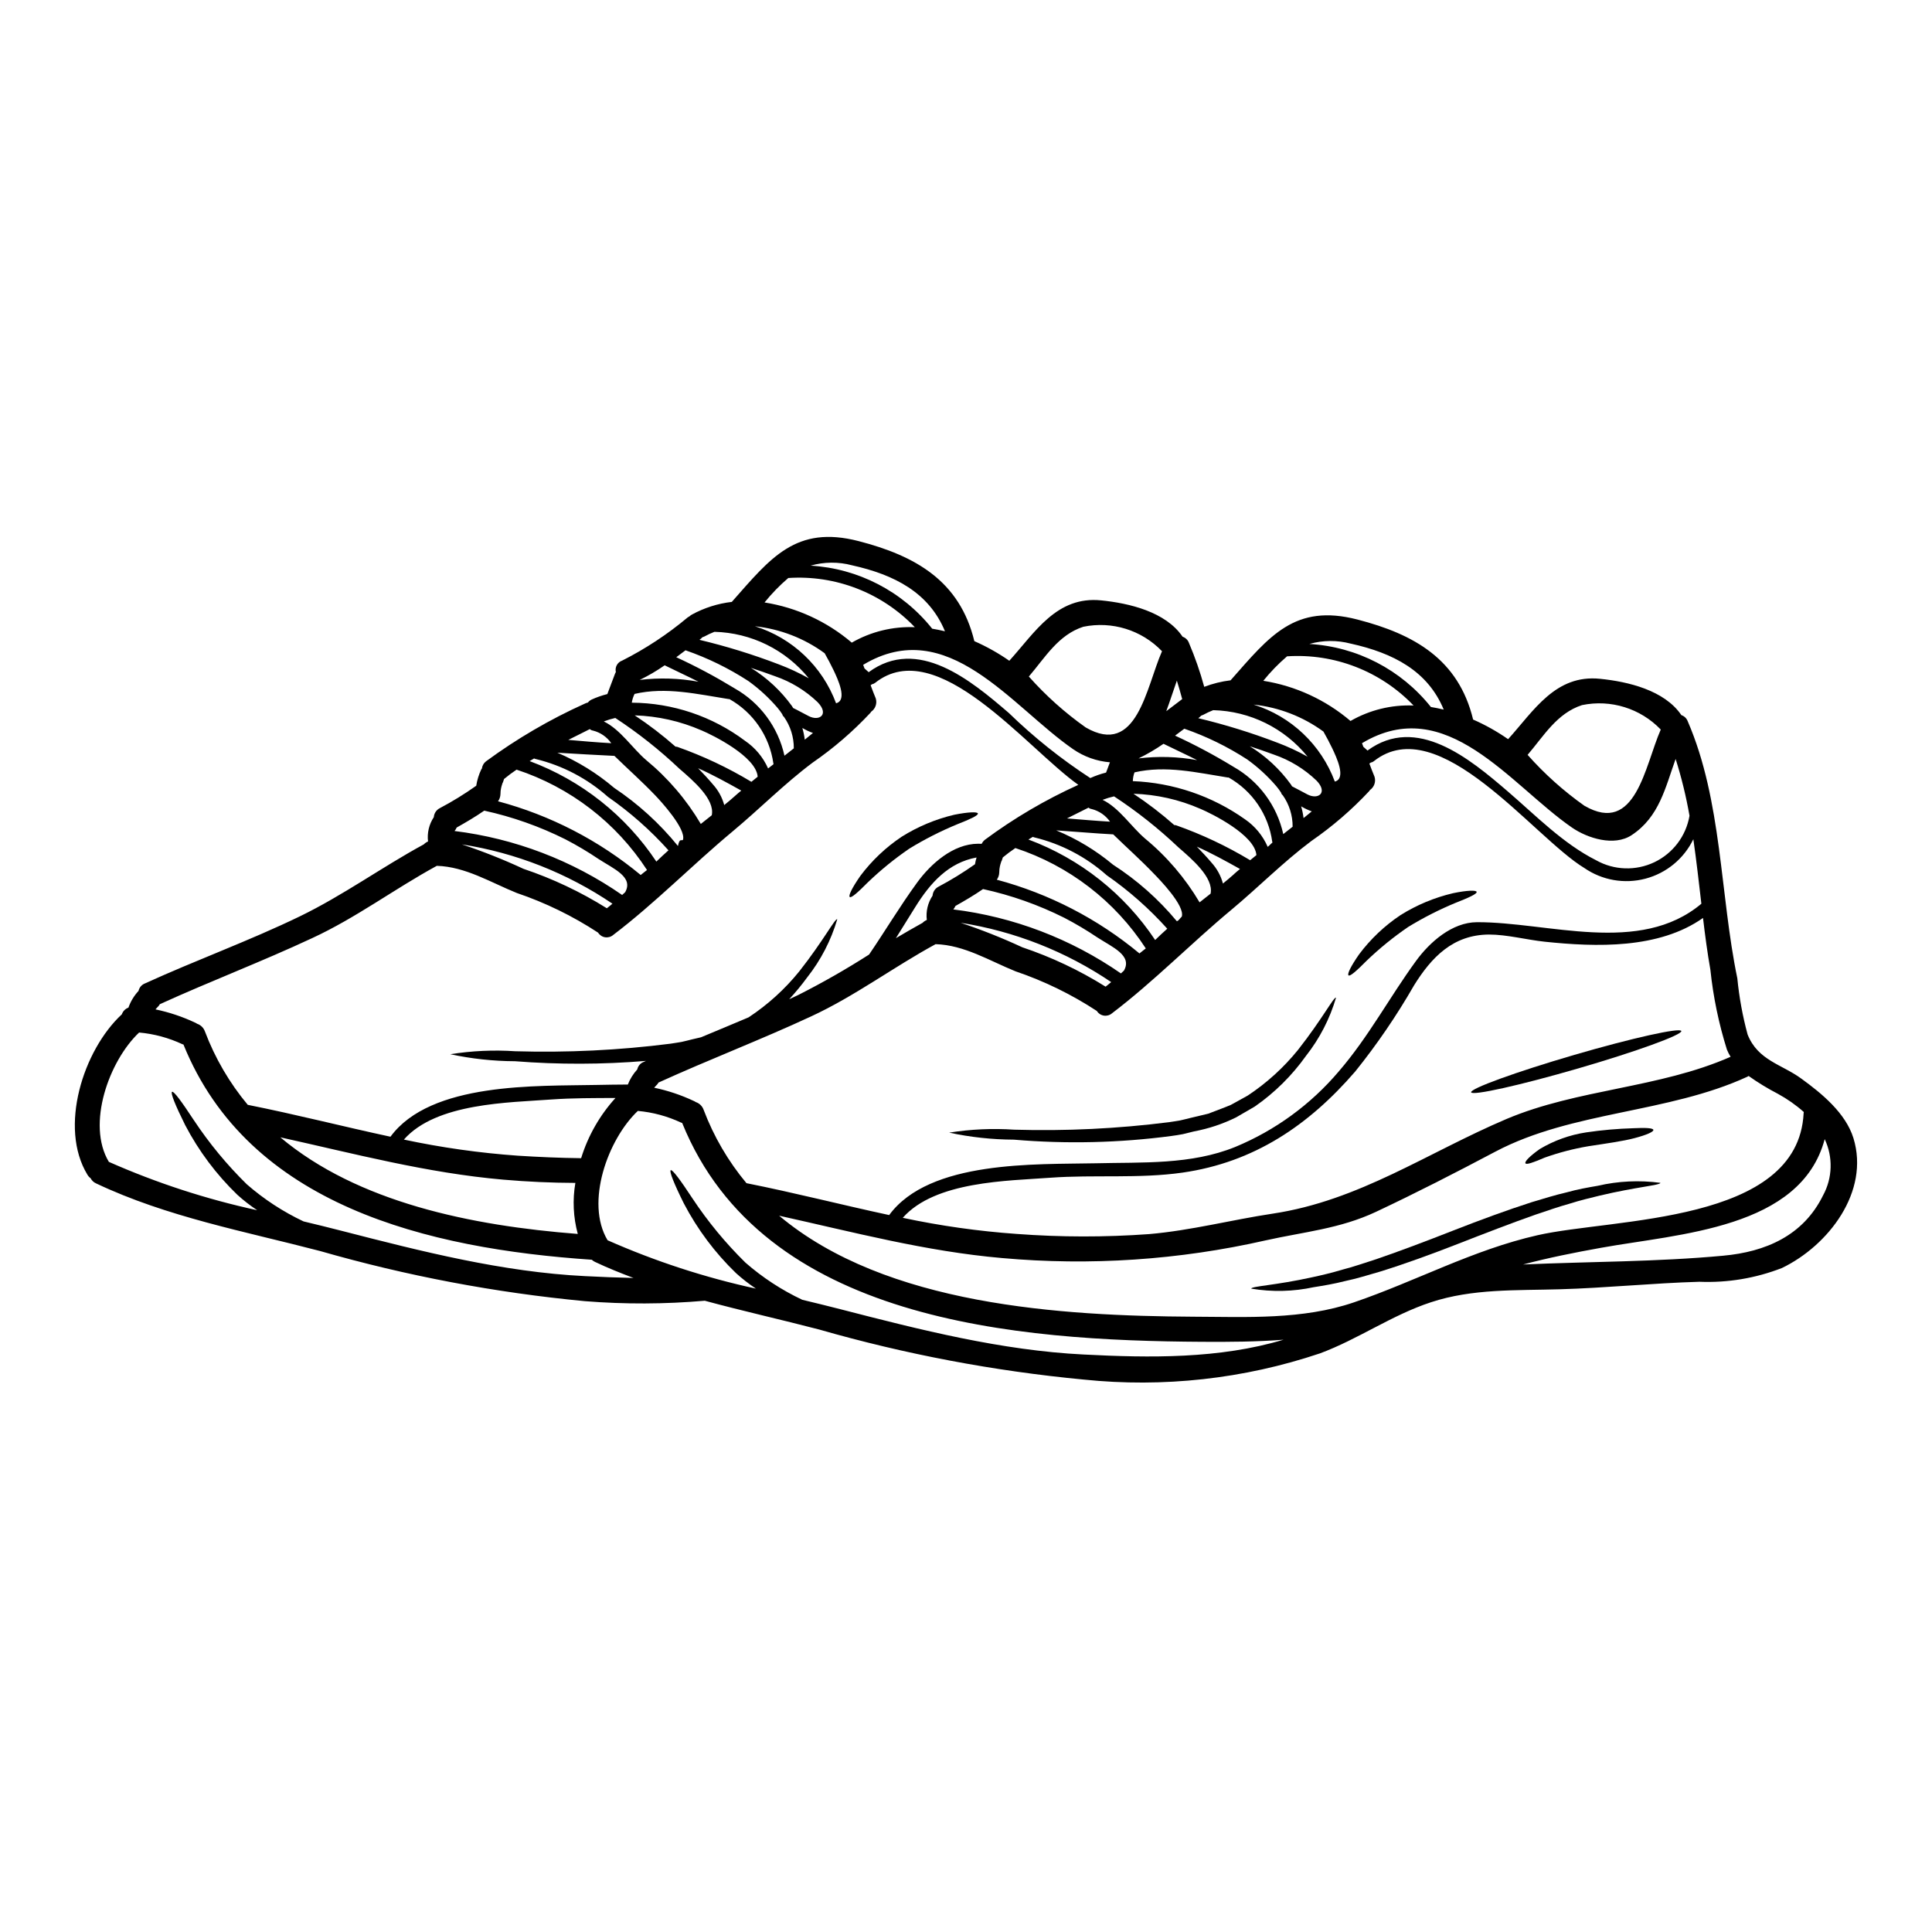 <?xml version="1.0" encoding="UTF-8"?>
<!-- Uploaded to: ICON Repo, www.svgrepo.com, Generator: ICON Repo Mixer Tools -->
<svg fill="#000000" width="800px" height="800px" version="1.1" viewBox="144 144 512 512" xmlns="http://www.w3.org/2000/svg">
 <g>
  <path d="m635.18 445.62c4.359 14.168-6.594 28.457-18.945 34.414-6.965 2.711-14.414 3.957-21.883 3.648-12.371 0.355-24.723 1.641-37.094 1.992-11.375 0.336-23.059-0.195-34.035 3.434-10.379 3.41-19.254 9.781-29.457 13.566v-0.004c-20.133 6.762-41.48 9.121-62.605 6.926-23.738-2.254-47.215-6.695-70.133-13.277-10.023-2.613-20.227-4.891-30.254-7.613h0.004c-10.578 0.922-21.215 0.961-31.801 0.113-23.738-2.254-47.215-6.699-70.133-13.281-19.98-5.223-40.605-9.027-59.375-17.926-0.629-0.273-1.145-0.758-1.457-1.367-0.344-0.254-0.629-0.57-0.844-0.934-7.637-12.547-1.129-33.016 9.121-42.508v-0.004c0.285-0.82 0.926-1.473 1.746-1.77 0.578-1.645 1.488-3.148 2.676-4.426 0.195-0.891 0.816-1.625 1.66-1.965 13.562-6.195 27.641-11.285 41.074-17.789 11.465-5.555 21.734-13.035 32.887-19.098v-0.004c0.312-0.324 0.688-0.578 1.105-0.75-0.277-2.262 0.266-4.547 1.527-6.445 0.074-1.02 0.68-1.926 1.594-2.387 3.328-1.754 6.535-3.727 9.602-5.906 0.02 0 0.035-0.008 0.047-0.023 0.234-1.5 0.684-2.957 1.328-4.328 0.051-0.086 0.109-0.168 0.176-0.246 0.094-0.75 0.484-1.438 1.082-1.898 8.156-5.996 16.914-11.113 26.141-15.273 0.273-0.141 0.562-0.246 0.863-0.312 0.262-0.328 0.594-0.598 0.973-0.785 1.348-0.613 2.746-1.102 4.184-1.461 0.707-1.793 1.328-3.609 2.035-5.398 0.059-0.156 0.133-0.305 0.219-0.445-0.297-1.293 0.43-2.602 1.684-3.031 6.191-3.129 12.004-6.961 17.32-11.414 0.137-0.105 0.285-0.195 0.445-0.266 0.199-0.184 0.422-0.348 0.66-0.488 3.289-1.805 6.898-2.953 10.629-3.383 0.043-0.047 0.066-0.09 0.109-0.133 10.18-11.527 16.863-20.27 33.484-15.98 15.09 3.898 26.82 10.578 30.672 26.512 3.25 1.426 6.356 3.168 9.27 5.199 6.84-7.566 12.57-17.215 24.367-16 7.41 0.754 17.062 3.012 21.555 9.629 0.777 0.262 1.398 0.863 1.68 1.637 1.613 3.785 2.969 7.672 4.051 11.641 2.254-0.855 4.602-1.438 6.992-1.727 0.043-0.043 0.066-0.086 0.109-0.133 10.184-11.527 16.867-20.27 33.484-15.977 15.094 3.894 26.824 10.574 30.672 26.512h0.004c3.254 1.426 6.359 3.168 9.273 5.199 6.836-7.57 12.566-17.215 24.363-16 7.414 0.75 17.062 3.012 21.555 9.629 0.781 0.262 1.402 0.863 1.684 1.637 9.117 21.047 8.516 45.809 13.141 68.117 0.492 5.031 1.402 10.016 2.727 14.895 2.754 6.879 9.027 7.871 14.211 11.664 5.426 3.93 11.773 9.133 13.832 15.793zm-8.055 15.18c2.519-4.617 2.684-10.156 0.441-14.918-6.328 23.789-38.617 25.051-59.375 28.816-6.883 1.238-13.777 2.609-20.562 4.406 17.684-0.789 35.457-0.688 53.027-2.328 11.176-1.016 21.199-5.266 26.469-15.977zm-5.141-21.797c0.027-0.102 0.043-0.207 0.043-0.309-2.102-1.867-4.41-3.484-6.879-4.828-2.688-1.391-5.277-2.969-7.746-4.723-0.109 0.066-0.199 0.133-0.332 0.199-21.113 9.715-46.344 9.074-66.77 19.848-10.418 5.516-20.992 10.945-31.672 15.969-9.598 4.5-19.09 5.289-29.27 7.566-22.879 5.191-46.43 6.766-69.797 4.672-20.293-1.77-39.457-6.883-59.086-11.223 28.34 23.812 74.82 26.555 109.76 26.766 14.211 0.066 28.969 0.844 42.578-3.805 16.508-5.644 31.488-13.898 48.641-17.789 20.188-4.594 69.074-2.977 70.527-32.344zm-19.363-14.957c-0.379-0.602-0.707-1.238-0.973-1.902-2.164-6.894-3.633-13.988-4.383-21.176-0.789-4.449-1.395-9.027-1.949-13.699-11.688 8.266-28.34 7.723-41.938 6.297-4.801-0.508-10.023-1.902-14.762-1.902-9.535 0.043-15.25 5.996-19.941 13.562l0.004 0.004c-4.574 7.957-9.762 15.547-15.512 22.707-12.348 14.297-26.844 24.102-45.789 26.82-11.508 1.641-23.414 0.512-34.988 1.352-11.355 0.844-30.586 0.887-39.152 10.629l0.004-0.004c9.945 2.121 20.023 3.551 30.168 4.269 11.703 0.879 23.457 0.895 35.164 0.043 11.156-0.973 21.711-3.762 32.707-5.418 22.969-3.453 40.984-16.176 61.988-25.098 18.891-7.969 40.414-8.125 59.355-16.469zm-7.742-40.566c-0.664-5.664-1.309-11.414-2.125-17.082v0.004c-2.5 5.168-7.137 8.988-12.688 10.453-5.551 1.469-11.469 0.438-16.195-2.82-13.543-8.191-38.574-41.961-55.789-28.309v0.004c-0.227 0.188-0.5 0.309-0.789 0.352-0.117 0.105-0.25 0.195-0.391 0.27 0.445 1.18 0.887 2.363 1.375 3.519h-0.004c0.395 1.305-0.098 2.715-1.219 3.492-0.059 0.102-0.121 0.199-0.199 0.289-4.625 4.949-9.77 9.387-15.348 13.234-7.477 5.602-14.008 12.242-21.176 18.215-10.691 8.895-20.605 19.055-31.648 27.441-0.594 0.504-1.379 0.727-2.144 0.605-0.77-0.117-1.449-0.566-1.859-1.227-6.715-4.402-13.957-7.934-21.559-10.512-6.902-2.789-13.586-6.977-21.176-7.195-11.18 6.086-21.398 13.777-32.996 19.145-13.324 6.195-27.066 11.441-40.434 17.527-0.109 0.152-0.195 0.332-0.332 0.484-0.355 0.395-0.598 0.598-0.82 0.887h0.004c3.613 0.754 7.125 1.93 10.465 3.5 0.199 0.078 0.383 0.18 0.555 0.305 0.969 0.324 1.738 1.078 2.078 2.039 2.672 7.074 6.512 13.648 11.355 19.453 12.793 2.543 25.25 5.754 37.82 8.453 10.688-14.586 38.926-13.383 54.641-13.723 12.414-0.312 25.316 0.441 37.066-4.328 10.609-4.391 20.016-11.254 27.441-20.016 7.918-9.184 13.383-19.562 20.469-29.277 3.629-4.981 9.535-10.234 16.137-10.27 18.891-0.07 43.133 8.844 59.488-4.894zm-3.148-23.324v0.004c-0.887-5.086-2.113-10.105-3.672-15.027-2.723 7.566-4.328 15.352-11.645 20.18-4.644 3.078-11.707 0.844-15.844-2.012-16.391-11.324-33.277-35.77-55.625-22.348 0.109 0.312 0.242 0.641 0.355 0.953 0.375 0.332 0.75 0.66 1.105 0.996 12.988-9.539 27.02 2.102 37.156 10.82 7.391 6.352 14.672 13.855 23.434 18.258 4.754 2.672 10.512 2.863 15.434 0.516 4.922-2.352 8.395-6.945 9.309-12.32zm-27.816-2.609c13.609 7.871 15.977-10.602 20.203-20.207-5.375-5.606-13.254-8.055-20.859-6.481-6.641 2.144-10.117 8.145-14.43 13.191v-0.004c4.496 5.07 9.562 9.602 15.094 13.516zm-40.699-26.184c1.129 0.176 2.254 0.422 3.387 0.688-4.227-10.234-13.344-14.984-24.633-17.484v0.004c-3.602-0.957-7.394-0.93-10.977 0.086 12.629 0.746 24.348 6.828 32.23 16.727zm-21.312 3.695v0.004c5.07-2.914 10.863-4.332 16.707-4.094-8.699-9.09-20.973-13.859-33.527-13.035-2.293 1.965-4.398 4.137-6.297 6.484 8.543 1.359 16.543 5.047 23.125 10.66zm-4.16 16.066c3.121-0.789 0.422-6.465-0.66-8.762-0.73-1.508-1.527-3.035-2.363-4.496v0.004c-5.43-3.969-11.812-6.434-18.5-7.144 9.953 3.106 17.902 10.645 21.531 20.418zm-7.219 3.43c2.879 1.461 5.445-0.508 2.363-3.695h-0.004c-3.203-3.078-7.039-5.418-11.238-6.863-2.125-0.789-4.293-1.527-6.441-2.234h-0.004c4.258 2.625 7.957 6.062 10.891 10.113 0.109 0.152 0.195 0.332 0.309 0.508 1.395 0.688 2.723 1.461 4.125 2.172zm-1.062 6.242c0.727-0.578 1.461-1.18 2.168-1.77v-0.004c-0.977-0.352-1.918-0.797-2.809-1.328 0.293 1.016 0.508 2.051 0.633 3.102zm-2.902 2.297c0.023-2.984-0.891-5.902-2.609-8.34-0.227-0.168-0.387-0.41-0.445-0.688-0.383-0.594-0.805-1.164-1.258-1.707-2.277-2.656-4.863-5.035-7.703-7.082-5.211-3.387-10.816-6.129-16.688-8.16-0.82 0.617-1.613 1.215-2.457 1.836v-0.004c5.227 2.406 10.309 5.113 15.223 8.102 0.09 0.039 0.172 0.09 0.246 0.152 6.738 3.801 11.539 10.289 13.211 17.84 0.836-0.664 1.656-1.309 2.473-1.949zm-4.051-22.281c2.762 1.039 5.441 2.281 8.016 3.715-6.125-7.574-15.27-12.082-25.012-12.328-0.906 0.359-1.793 0.773-2.652 1.242-0.176 0.09-0.363 0.164-0.555 0.219-0.16 0.191-0.348 0.363-0.551 0.512-0.07 0.043-0.141 0.098-0.199 0.156 7.117 1.699 14.113 3.867 20.945 6.484zm-1.305 26.488h0.004c-0.031-0.07-0.047-0.145-0.047-0.223-0.988-7.176-5.266-13.477-11.574-17.039-0.09 0-0.043 0.023-0.133 0.023-8.32-1.309-16.441-3.297-24.797-1.375-0.273 0.738-0.426 1.516-0.445 2.305v0.02c10.68 0.418 21.008 3.93 29.727 10.113 2.652 1.82 4.734 4.352 6.016 7.305 0.492-0.375 0.758-0.754 1.246-1.129zm-5.902 4.668c0.555-0.441 1.105-0.887 1.66-1.352-0.395-5.356-11.883-11.02-14.875-12.281l0.004 0.004c-5.598-2.449-11.609-3.801-17.711-3.988 3.793 2.512 7.41 5.285 10.82 8.301 0.172-0.008 0.348 0.016 0.508 0.066 6.832 2.414 13.398 5.512 19.602 9.25zm-4.328 3.719c0.531-0.488 1.082-0.934 1.637-1.398-3.762-2.102-7.527-4.18-11.441-5.926 1.352 1.395 2.676 2.809 3.898 4.246v0.004c1.438 1.574 2.477 3.473 3.027 5.531 0.996-0.816 1.961-1.617 2.902-2.453zm13.145 123.35c-7.062 0.555-14.188 0.598-21.449 0.555-49.238-0.289-116.51-5.266-137.89-58.004h0.004c-0.098-0.02-0.195-0.047-0.289-0.086-3.609-1.691-7.488-2.742-11.461-3.098-7.965 7.523-14.008 24.32-8.016 34.277h0.004c12.637 5.586 25.805 9.879 39.305 12.816-1.863-1.238-3.633-2.613-5.289-4.117-5.562-5.371-10.223-11.605-13.809-18.457-2.59-5.203-3.918-8.547-3.477-8.809 0.441-0.266 2.59 2.652 5.777 7.504 4.07 6.141 8.773 11.836 14.027 16.996 4.539 3.961 9.605 7.273 15.055 9.84 3.43 0.82 6.836 1.66 10.203 2.523 21.086 5.445 42.555 10.895 64.352 11.98 17.594 0.906 35.965 1.172 52.984-3.922zm-19.297-118.21c0.863-4.25-4.981-9.184-8.52-12.262-5.277-5.008-10.984-9.531-17.062-13.52-1 0.227-1.98 0.523-2.941 0.883-0.023 0-0.066 0-0.09 0.043 4.379 2.102 7.68 7.234 11.223 10.234h-0.004c5.773 4.758 10.668 10.488 14.473 16.926 0.973-0.781 1.949-1.555 2.922-2.305zm-11.754-48.355c1.418-1.062 2.812-2.148 4.227-3.207-0.441-1.641-0.906-3.277-1.414-4.891-0.973 2.719-1.812 5.465-2.812 8.098zm4.117 54.438c0.887-2.898-5.953-9.891-7.434-11.414-3.453-3.606-7.172-6.902-10.734-10.379-5.047-0.266-10.066-0.73-15.113-1.062 5.453 2.246 10.531 5.312 15.059 9.094 6.359 4.094 12.055 9.137 16.887 14.957h0.023c0.43 0.004 0.871-0.816 1.312-1.195zm4.074-41.469c-3.031-1.527-6.086-2.926-8.918-4.328-2.102 1.457-4.316 2.754-6.617 3.871 5.172-0.633 10.41-0.48 15.535 0.457zm-11.129 47.668c1.039-1.02 2.121-2.016 3.207-2.992-4.781-5.324-10.168-10.082-16.043-14.168-5.465-4.859-12.039-8.301-19.145-10.023-0.148-0.023-0.293-0.078-0.422-0.156-0.395 0.242-0.789 0.465-1.18 0.707v0.004c13.719 5.113 25.473 14.434 33.582 26.629zm-4.16 3.562c0.551-0.465 1.125-0.887 1.68-1.332v0.004c-8.156-12.547-20.352-21.934-34.566-26.602-1.148 0.77-2.258 1.598-3.32 2.481-0.086 0.289-0.176 0.574-0.289 0.863-0.066 0.109-0.109 0.199-0.133 0.242s-0.043 0.152-0.086 0.289c-0.117 0.348-0.215 0.703-0.289 1.062 0 0-0.09 0.684-0.109 0.684-0.023 0.289-0.047 0.555-0.047 0.844-0.016 0.691-0.238 1.363-0.645 1.922 13.867 3.711 26.762 10.375 37.805 19.543zm-4.117 4.559c2.301-4.027-3.031-6.195-7.016-8.785-2.828-1.906-5.762-3.648-8.789-5.223-6.832-3.422-14.066-5.981-21.531-7.613-2.363 1.637-4.824 3.074-7.305 4.473-0.078 0.184-0.172 0.359-0.285 0.527-0.086 0.137-0.184 0.27-0.289 0.395 15.961 1.973 31.203 7.793 44.414 16.961zm-10.117-64.445c13.609 7.871 15.98-10.602 20.207-20.203-5.375-5.606-13.254-8.055-20.859-6.484-6.637 2.148-10.113 8.148-14.43 13.191v-0.004c4.496 5.062 9.555 9.594 15.082 13.5zm5.258 68.691c0.508-0.395 0.996-0.789 1.48-1.215-11.984-8.105-25.605-13.473-39.898-15.715 5.562 1.852 11.016 4.016 16.328 6.488 7.75 2.602 15.164 6.106 22.09 10.441zm0.129-56.742c0.355-0.906 0.688-1.816 1.02-2.719-3.5-0.281-6.867-1.48-9.758-3.477-16.398-11.332-33.281-35.785-55.637-22.352 0.109 0.312 0.242 0.641 0.355 0.953 0.395 0.332 0.754 0.664 1.105 0.996 12.988-9.535 27.023 2.102 37.16 10.824 6.617 6.43 13.844 12.199 21.574 17.234 1.352-0.609 2.754-1.098 4.195-1.461zm1.043 13.012 0.004 0.004c-1.164-1.66-2.887-2.848-4.852-3.344-0.309-0.035-0.602-0.168-0.84-0.375-1.906 0.973-3.809 1.902-5.711 2.856 3.82 0.312 7.602 0.641 11.41 0.863zm-33.195 4.824v0.004c7.723-5.731 16.035-10.617 24.797-14.582-13.898-9.891-37.441-40.059-53.863-27.02v-0.004c-0.227 0.188-0.5 0.309-0.789 0.355-0.117 0.102-0.25 0.191-0.391 0.266 0.441 1.18 0.887 2.363 1.371 3.519l-0.004-0.004c0.398 1.309-0.094 2.723-1.215 3.5-0.059 0.102-0.125 0.195-0.195 0.289-4.629 4.949-9.773 9.387-15.352 13.23-7.477 5.598-14.008 12.238-21.18 18.211-10.688 8.895-20.602 19.055-31.645 27.441v0.004c-0.594 0.504-1.375 0.723-2.144 0.605-0.77-0.117-1.445-0.566-1.859-1.223-6.711-4.406-13.957-7.938-21.559-10.516-6.902-2.785-13.586-6.969-21.18-7.191-11.176 6.086-21.398 13.777-32.996 19.141-13.297 6.219-27.043 11.441-40.41 17.527-0.109 0.156-0.199 0.336-0.332 0.488-0.355 0.395-0.598 0.598-0.82 0.887h0.004c3.613 0.754 7.125 1.926 10.465 3.496 0.195 0.082 0.383 0.184 0.555 0.309 0.969 0.324 1.734 1.074 2.078 2.035 2.672 7.074 6.508 13.648 11.352 19.453 12.793 2.547 25.254 5.754 37.82 8.453 10.691-14.562 38.926-13.383 54.641-13.723 2.754-0.066 5.512-0.086 8.266-0.109 0.582-1.477 1.43-2.836 2.5-4.004 0.191-0.895 0.812-1.633 1.66-1.969 0.219-0.086 0.445-0.199 0.641-0.289-11.543 0.965-23.148 0.992-34.699 0.086-5.766-0.023-11.512-0.645-17.148-1.855 5.699-0.91 11.48-1.176 17.238-0.789 13.73 0.402 27.469-0.266 41.094-2 0.973-0.176 1.969-0.27 2.922-0.465 0.953-0.195 1.906-0.465 2.832-0.688 0.789-0.176 1.594-0.375 2.363-0.551 4.16-1.746 8.367-3.477 12.527-5.246 0.055-0.02 0.109-0.051 0.152-0.086 5.043-3.336 9.547-7.426 13.348-12.129 6.461-8.211 9.512-14.141 10.066-13.812l0.004 0.004c-1.652 5.594-4.356 10.82-7.969 15.398-1.48 2.027-3.078 3.961-4.781 5.801 0.844-0.395 1.684-0.789 2.504-1.18v-0.004c6.398-3.238 12.633-6.801 18.676-10.668 4.293-6.297 8.188-12.836 12.75-19.098 3.629-4.981 9.535-10.234 16.137-10.27 0.312 0 0.641 0.023 0.953 0.023 0.195-0.406 0.477-0.766 0.828-1.051zm-2.59 6.465c0.098-0.605 0.238-1.207 0.422-1.793-7.414 1.352-12.262 6.691-16.312 13.238-1.703 2.719-3.367 5.445-5.07 8.145 2.363-1.395 4.691-2.754 7.086-4.074v-0.004c0.312-0.324 0.691-0.578 1.109-0.75-0.277-2.262 0.266-4.543 1.523-6.438 0.078-1.023 0.684-1.93 1.598-2.391 3.324-1.758 6.531-3.731 9.602-5.906 0.023 0.004 0.043-0.008 0.055-0.027zm-11.34-62.426c1.125 0.176 2.254 0.422 3.387 0.684-4.227-10.234-13.348-14.98-24.633-17.484-3.602-0.961-7.394-0.93-10.977 0.09 12.625 0.742 24.34 6.816 32.223 16.711zm-21.312 3.695c5.07-2.914 10.863-4.332 16.707-4.094-8.695-9.094-20.973-13.867-33.527-13.035-2.293 1.961-4.402 4.129-6.297 6.481 8.539 1.355 16.539 5.039 23.117 10.648zm-4.16 16.066c3.121-0.789 0.422-6.465-0.664-8.766-0.727-1.504-1.527-3.031-2.363-4.492-5.422-3.969-11.793-6.434-18.477-7.148 9.938 3.109 17.879 10.645 21.504 20.406zm-7.234 3.41c2.875 1.461 5.445-0.512 2.344-3.695v-0.004c-3.207-3.074-7.043-5.418-11.242-6.859-2.125-0.789-4.293-1.527-6.438-2.234h-0.004c4.258 2.629 7.957 6.074 10.887 10.129 0.109 0.156 0.199 0.336 0.312 0.512 1.418 0.672 2.742 1.457 4.141 2.148zm-1.062 6.238c0.727-0.574 1.461-1.18 2.168-1.77v-0.004c-0.977-0.348-1.918-0.793-2.809-1.324 0.297 1.012 0.512 2.047 0.641 3.098zm-2.902 2.301c0.023-2.984-0.891-5.902-2.609-8.344-0.227-0.164-0.387-0.41-0.445-0.688-0.383-0.59-0.805-1.16-1.258-1.703-2.277-2.66-4.863-5.035-7.703-7.086-5.211-3.387-10.812-6.129-16.684-8.164-0.82 0.617-1.617 1.215-2.457 1.84v-0.004c5.227 2.406 10.309 5.113 15.223 8.105 0.09 0.039 0.172 0.09 0.246 0.152 6.738 3.801 11.539 10.285 13.207 17.84zm-4.051-22.285c2.762 1.039 5.441 2.281 8.016 3.719-6.129-7.574-15.27-12.074-25.008-12.316-0.914 0.359-1.801 0.773-2.66 1.242-0.176 0.082-0.359 0.156-0.551 0.219-0.164 0.191-0.348 0.363-0.555 0.508-0.07 0.043-0.137 0.098-0.195 0.156 7.117 1.695 14.117 3.859 20.953 6.473zm-1.328 26.488h0.004c-0.027-0.07-0.043-0.145-0.043-0.219-1.016-7.184-5.32-13.484-11.645-17.039h-0.195c-8.324-1.309-16.598-3.297-24.941-1.371-0.363 0.723-0.609 1.5-0.734 2.297v0.027c10.828 0.066 21.352 3.609 30.012 10.109 2.68 1.824 4.793 4.359 6.106 7.32 0.488-0.371 0.953-0.746 1.441-1.125zm-5.859 4.668c0.551-0.441 1.105-0.883 1.66-1.352-0.395-5.352-11.887-11.02-14.875-12.281v0.004c-5.598-2.445-11.609-3.797-17.711-3.984 3.797 2.512 7.414 5.281 10.824 8.297 0.172-0.008 0.344 0.016 0.508 0.066 6.824 2.414 13.391 5.512 19.594 9.25zm-4.328 3.719c0.531-0.488 1.086-0.93 1.641-1.395-3.762-2.102-7.527-4.184-11.441-5.93 1.352 1.395 2.676 2.809 3.894 4.25h-0.004c1.438 1.57 2.477 3.457 3.035 5.512 0.984-0.797 1.953-1.594 2.883-2.438zm-6.172 5.117c0.863-4.246-4.981-9.184-8.52-12.258l-0.004 0.004c-5.273-5-10.977-9.52-17.051-13.508-1 0.23-1.984 0.527-2.945 0.887-0.02 0.023-0.066 0.023-0.086 0.043 4.379 2.106 7.68 7.238 11.219 10.234 5.769 4.758 10.668 10.484 14.477 16.926 0.969-0.785 1.941-1.555 2.918-2.312zm-7.637 6.531c0.887-2.898-5.953-10.336-7.434-11.863-3.453-3.606-7.172-6.902-10.734-10.379-5.047-0.266-10.066-0.508-15.113-0.84h-0.004c5.461 2.324 10.531 5.469 15.047 9.316 6.371 4.25 12.062 9.438 16.887 15.383h0.023c0.453-2.199 0.898-1.238 1.336-1.602zm4.074-41.914c-3.035-1.527-6.09-2.922-8.918-4.328l-0.004-0.004c-2.102 1.465-4.312 2.758-6.617 3.875 5.176-0.629 10.418-0.469 15.547 0.473zm-11.125 47.684c1.043-1.02 2.125-2.016 3.211-2.988-4.781-5.328-10.168-10.082-16.047-14.168-5.461-4.859-12.035-8.305-19.141-10.027-0.148-0.023-0.293-0.078-0.422-0.152-0.395 0.238-0.789 0.465-1.18 0.703v0.004c13.719 5.113 25.473 14.434 33.578 26.629zm-4.16 3.562c0.555-0.465 1.129-0.887 1.684-1.328-8.156-12.547-20.352-21.93-34.57-26.598-1.148 0.766-2.254 1.594-3.316 2.477-0.09 0.289-0.176 0.574-0.289 0.867-0.066 0.109-0.109 0.195-0.133 0.238-0.023 0.043-0.043 0.156-0.086 0.293v-0.004c-0.121 0.348-0.215 0.703-0.289 1.059-0.027 0.234-0.062 0.465-0.113 0.691-0.02 0.289-0.043 0.551-0.043 0.84v-0.004c-0.016 0.695-0.238 1.367-0.641 1.93 13.867 3.703 26.766 10.371 37.812 19.539zm-4.113 4.559c2.297-4.027-3.035-6.195-7.019-8.785-2.828-1.906-5.758-3.652-8.785-5.223-6.836-3.422-14.066-5.977-21.535-7.613-2.363 1.637-4.82 3.078-7.301 4.473-0.078 0.184-0.172 0.363-0.285 0.531-0.09 0.137-0.184 0.266-0.289 0.391 15.961 1.973 31.203 7.789 44.414 16.953zm-4.848 4.25c0.512-0.395 0.996-0.789 1.484-1.215h-0.004c-11.98-8.109-25.605-13.473-39.898-15.715 5.562 1.848 11.016 4.012 16.332 6.484 7.746 2.602 15.156 6.109 22.082 10.445zm-5.844 97.484c4.269 0.219 8.566 0.395 12.902 0.488-3.453-1.309-6.883-2.676-10.234-4.269v-0.004c-0.297-0.141-0.574-0.328-0.816-0.555-43.527-2.945-90.922-14.34-108.21-57.027h-0.004c-0.098-0.02-0.195-0.051-0.285-0.09-3.613-1.691-7.492-2.742-11.465-3.098-7.969 7.527-14.008 24.32-8.016 34.281h0.004c12.637 5.586 25.805 9.879 39.305 12.812-1.859-1.234-3.625-2.609-5.281-4.109-5.562-5.371-10.227-11.605-13.809-18.457-2.59-5.199-3.938-8.543-3.477-8.809 0.461-0.27 2.59 2.656 5.773 7.504h0.004c4.07 6.141 8.773 11.836 14.031 16.996 4.535 3.957 9.598 7.269 15.047 9.84 3.434 0.82 6.84 1.656 10.203 2.523 21.066 5.422 42.547 10.891 64.332 11.973zm7.016-141.23c-1.16-1.66-2.883-2.848-4.848-3.34-0.312-0.043-0.609-0.18-0.84-0.395-1.902 0.977-3.805 1.906-5.707 2.859 3.805 0.332 7.586 0.668 11.395 0.875zm-7.988 109.98c1.824-5.922 4.934-11.371 9.102-15.957-5.664 0.023-11.332 0-16.926 0.395-11.352 0.844-30.582 0.887-39.148 10.629 9.945 2.121 20.023 3.547 30.168 4.269 5.609 0.355 11.203 0.598 16.805 0.664zm-0.887 20.074c-1.195-4.406-1.414-9.023-0.641-13.523-6.352-0.02-12.707-0.309-19.102-0.863-20.293-1.77-39.457-6.879-59.086-11.219 20.516 17.238 50.547 23.414 78.828 25.605z"/>
  <path d="m589.57 417.23c0.289 0.996-11.949 5.445-27.332 9.914-15.383 4.473-28.082 7.301-28.371 6.328-0.289-0.973 11.949-5.422 27.332-9.914 15.379-4.488 28.082-7.301 28.371-6.328z"/>
  <path d="m582.16 443.43c0.109 0.488-1.75 1.328-4.918 2.168-3.164 0.844-7.613 1.441-12.324 2.168h0.004c-3.93 0.664-7.797 1.672-11.551 3.012-2.945 1.258-4.867 1.969-5.117 1.504-0.246-0.465 1.152-1.902 3.805-3.781 3.773-2.25 7.945-3.746 12.285-4.406 4.156-0.613 8.348-0.984 12.547-1.105 3.144-0.156 5.16-0.066 5.269 0.441z"/>
  <path d="m567.4 458.25c5.445-1.266 11.078-1.531 16.621-0.785 0 0.641-6.297 1.062-16.09 3.387-2.434 0.598-5.117 1.219-7.941 2.125-2.856 0.789-5.863 1.84-9.027 2.902-6.297 2.211-13.191 4.867-20.43 7.699-7.238 2.828-14.254 5.379-20.734 7.391-3.273 0.953-6.352 1.906-9.316 2.523-2.945 0.75-5.731 1.215-8.266 1.617l-0.004-0.004c-5.465 1.188-11.102 1.32-16.617 0.395 0-0.641 6.414-0.863 16.137-3.012 2.461-0.531 5.117-1.148 7.988-2.012 2.856-0.73 5.863-1.77 9.027-2.789 6.328-2.168 13.215-4.777 20.449-7.613 7.234-2.832 14.234-5.398 20.691-7.477 3.254-0.977 6.328-1.93 9.297-2.613 2.902-0.816 5.691-1.305 8.215-1.734z"/>
  <path d="m535.33 380.36c0.109 0.531-2.035 1.504-5.465 2.856v-0.004c-4.391 1.809-8.629 3.965-12.684 6.441-3.894 2.664-7.566 5.648-10.977 8.918-2.633 2.656-4.406 4.25-4.824 3.918-0.422-0.336 0.621-2.457 2.789-5.574 3.043-4.066 6.754-7.586 10.98-10.402 4.289-2.688 8.988-4.644 13.914-5.805 3.766-0.785 6.152-0.836 6.266-0.348z"/>
  <path d="m498.06 408.4c-1.648 5.602-4.352 10.836-7.965 15.426-3.719 5.227-8.316 9.77-13.586 13.43-1.617 0.934-3.273 1.906-4.961 2.879v-0.004c-3.512 1.73-7.242 2.973-11.086 3.695l-2.965 0.73c-1.02 0.219-2.035 0.332-3.055 0.488v0.004c-13.844 1.832-27.848 2.156-41.762 0.973-5.766-0.027-11.512-0.652-17.148-1.859 5.699-0.91 11.48-1.172 17.238-0.785 13.723 0.402 27.457-0.266 41.074-1.992 0.977-0.176 1.969-0.266 2.922-0.465s1.906-0.465 2.832-0.684c0.93-0.219 1.883-0.445 2.789-0.664l1.395-0.332 0.531-0.133 0.66-0.266c1.77-0.688 3.566-1.332 5.223-2.039 1.527-0.836 3.008-1.656 4.449-2.457 5.043-3.332 9.547-7.426 13.348-12.125 6.465-8.223 9.516-14.156 10.066-13.82z"/>
  <path d="m403.15 359.58c0.109 0.531-2.035 1.508-5.469 2.859-4.391 1.809-8.629 3.961-12.676 6.438-3.902 2.668-7.574 5.652-10.984 8.922-2.633 2.652-4.406 4.246-4.824 3.918-0.422-0.332 0.621-2.457 2.789-5.578v-0.004c3.043-4.062 6.754-7.582 10.977-10.402 4.289-2.688 8.992-4.656 13.922-5.816 3.766-0.75 6.156-0.82 6.266-0.336z"/>
 </g>
</svg>